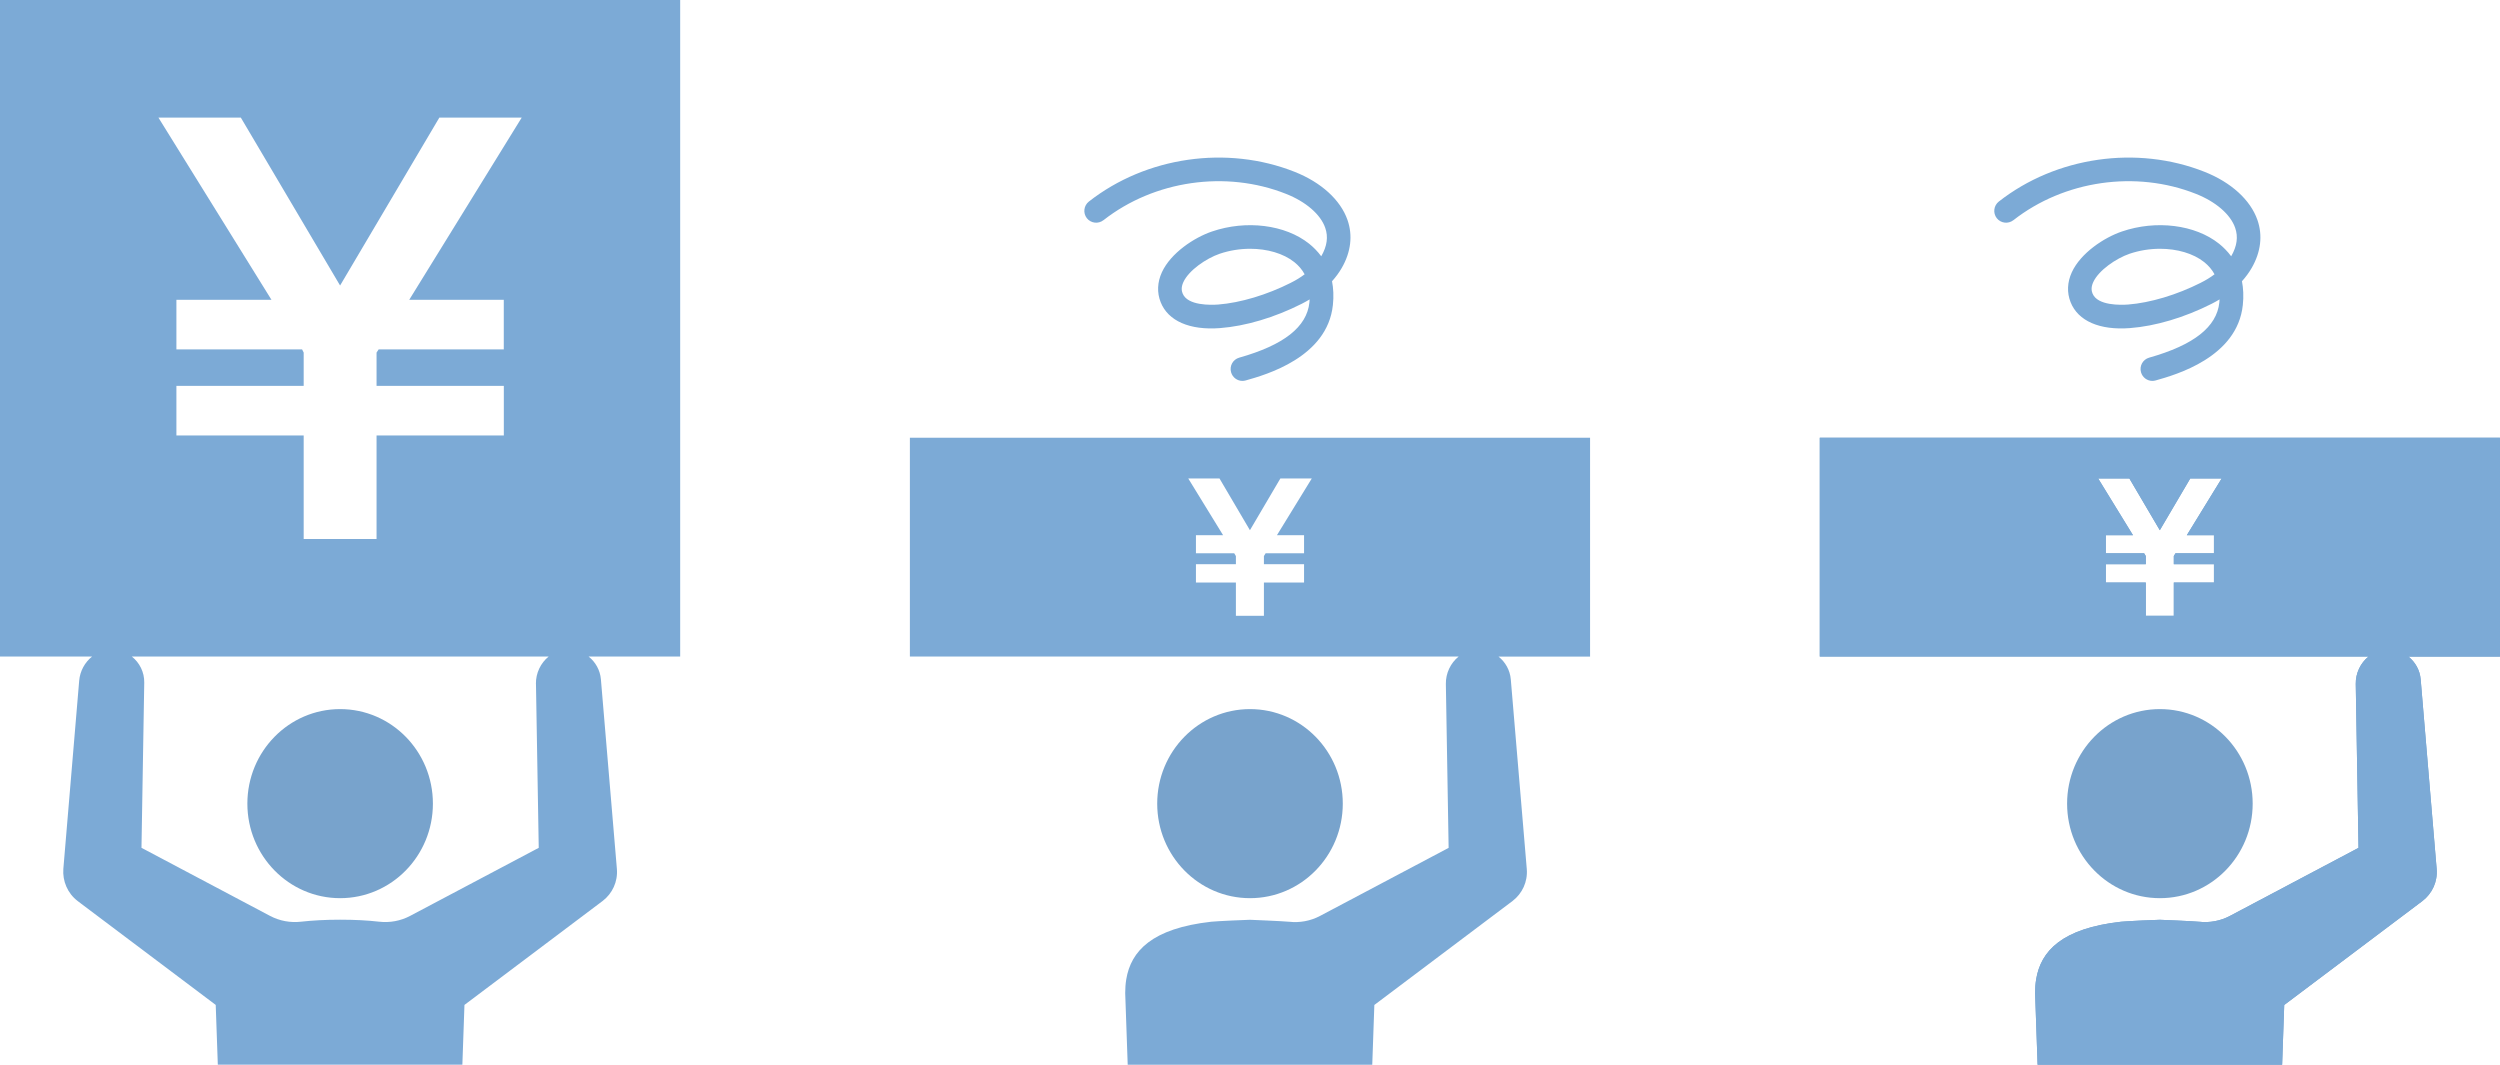 <?xml version="1.0" encoding="UTF-8"?><svg id="b" xmlns="http://www.w3.org/2000/svg" width="550.59" height="234.48" xmlns:xlink="http://www.w3.org/1999/xlink" viewBox="0 0 550.59 234.48"><defs><style>.e{fill:none;}.f{clip-path:url(#d);}.g{fill:#7caad6;}.h{fill:#78a3cc;}</style><clipPath id="d"><rect class="e" x="0" width="550.59" height="234.48"/></clipPath></defs><g id="c"><g class="f"><path class="h" d="M74.91,197.81c11.29,0,20.43-9.32,20.43-20.82s-9.14-20.82-20.43-20.82-20.43,9.32-20.43,20.82,9.15,20.82,20.43,20.82"/><path class="g" d="M118.04,150.64l.61,36.08s-20.15,10.67-28.32,14.99c-2.09,1.11-4.47,1.55-6.83,1.28-2.54-.29-5.39-.44-8.6-.44s-6.07.16-8.6.44c-2.36.27-4.73-.17-6.83-1.28-8.17-4.33-28.31-14.99-28.31-14.99l.61-36.38c.04-2.3-1.03-4.4-2.74-5.75h91.81c-1.76,1.42-2.85,3.65-2.81,6.05M53.04,25.9l21.86,36.98,21.86-36.98h18.14l-24.77,40.12h20.82v10.93h-27.56l-.46.7v7.33h28.03v10.93h-28.03v22.8h-16.05v-22.8h-28.03v-10.93h28.03v-7.33l-.35-.7h-27.68v-10.93h20.93l-24.89-40.12h18.14ZM149.81,0H0v144.59h20.28c-1.58,1.27-2.66,3.18-2.84,5.32l-3.49,41.46c-.2,2.63.9,5.36,3.16,7.07l.8.61,29.6,22.27.46,13.16h53.86l.46-13.16,29.6-22.27.85-.64c2.1-1.61,3.36-4.21,3.12-7.04l-3.52-41.76c-.17-2.03-1.2-3.82-2.71-5.02h20.17V0Z"/><path class="h" d="M487.59,117.87v3.98h-8.46l-.38.61v1.8h8.84v4.03h-8.84v7.33h-6.17v-7.33h-8.8v-4.03h8.8v-1.8l-.37-.61h-8.43v-3.98h5.98l-7.67-12.49h6.88l6.7,11.39,6.7-11.39h6.92l-7.67,12.49h5.98ZM550.59,96.4h-149.81v48.2h120.85c-1.76,1.42-2.85,3.65-2.81,6.05l.61,36.08s-20.15,10.66-28.32,14.99c-2.09,1.11-4.47,1.55-6.83,1.28-.02,0-.04,0-.05,0-1.19-.13-8.55-.43-8.55-.43-.73,0-7.36.3-8.55.43-13,1.46-17.67,6.43-18.7,12.69-.16.98-.23,2-.23,3.04l.55,15.76h53.86l.46-13.16,29.6-22.27.85-.64c2.1-1.61,3.36-4.21,3.12-7.04l-3.52-41.76c-.17-2.03-1.2-3.82-2.71-5.02h20.17v-48.2Z"/><path class="h" d="M295.73,176.99c0-11.5-9.14-20.82-20.43-20.82s-20.44,9.32-20.44,20.82,9.15,20.82,20.44,20.82,20.43-9.32,20.43-20.82"/><path class="g" d="M287.2,117.87v3.98h-8.46l-.38.61v1.8h8.84v4.03h-8.84v7.33h-6.17v-7.33h-8.8v-4.03h8.8v-1.8l-.37-.61h-8.43v-3.98h5.98l-7.67-12.49h6.88l6.7,11.39,6.7-11.39h6.92l-7.67,12.49h5.98ZM350.2,96.4h-149.81v48.2h120.85c-1.76,1.42-2.85,3.65-2.81,6.05l.61,36.08s-20.15,10.66-28.32,14.99c-2.09,1.11-4.47,1.55-6.83,1.28-.02,0-.04,0-.05,0-1.19-.13-8.55-.43-8.55-.43-.73,0-7.36.3-8.55.43-13,1.46-17.67,6.43-18.7,12.69-.16.98-.23,2-.23,3.04l.55,15.76h53.86l.46-13.16,29.6-22.27.85-.64c2.1-1.61,3.36-4.21,3.12-7.04l-3.52-41.76c-.17-2.03-1.2-3.82-2.71-5.02h20.17v-48.2Z"/><path class="g" d="M284.33,62.26c-5.3,2.68-11.15,4.43-16.04,4.81-1.56.11-6.75.29-7.83-2.44-.2-.5-.39-1.3.16-2.5,1.2-2.6,5.01-5.21,7.99-6.24,2.18-.74,4.48-1.1,6.72-1.1,3.75,0,7.31,1.01,9.73,2.94.96.77,1.72,1.66,2.27,2.68-.9.68-1.9,1.3-3.01,1.85M243.03,48.49c11.19-8.76,26.96-11.04,40.18-5.8,4.39,1.73,7.63,4.53,8.65,7.48.7,1.99.41,4.04-.87,6.26v.02c-.85-1.15-1.78-2.06-2.68-2.78-5.25-4.19-13.84-5.27-21.38-2.69-3.94,1.34-9.08,4.73-11.04,8.98-1.01,2.2-1.11,4.48-.27,6.59,1.63,4.14,6.4,6.22,13.07,5.71,5.63-.43,12.02-2.33,17.99-5.35.6-.31,1.19-.63,1.75-.97-.01.22-.03.45-.05.68-.57,5.39-5.62,9.37-15.46,12.15-1.38.39-2.19,1.83-1.79,3.22.32,1.15,1.37,1.9,2.5,1.9.23,0,.47-.04.71-.1,4.45-1.25,18-5.09,19.21-16.61.21-1.96.11-3.7-.19-5.24.83-.92,1.55-1.9,2.14-2.92,2.02-3.5,2.46-7.16,1.27-10.57-1.54-4.42-5.79-8.29-11.65-10.61-14.9-5.9-32.69-3.34-45.31,6.55-1.13.89-1.33,2.53-.45,3.66.89,1.13,2.53,1.33,3.66.44"/><path class="h" d="M496.12,176.99c0-11.5-9.14-20.82-20.43-20.82s-20.44,9.32-20.44,20.82,9.15,20.82,20.44,20.82,20.43-9.32,20.43-20.82"/><path class="g" d="M487.59,117.87v3.98h-8.46l-.38.61v1.8h8.84v4.03h-8.84v7.33h-6.17v-7.33h-8.8v-4.03h8.8v-1.8l-.37-.61h-8.43v-3.98h5.98l-7.67-12.49h6.88l6.7,11.39,6.7-11.39h6.92l-7.67,12.49h5.98ZM550.59,96.4h-149.81v48.2h120.85c-1.76,1.42-2.85,3.65-2.81,6.05l.61,36.08s-20.15,10.66-28.32,14.99c-2.09,1.11-4.47,1.55-6.83,1.28-.02,0-.04,0-.05,0-1.19-.13-8.55-.43-8.55-.43-.73,0-7.36.3-8.55.43-13,1.46-17.67,6.43-18.7,12.69-.16.98-.23,2-.23,3.04l.55,15.76h53.86l.46-13.16,29.6-22.27.85-.64c2.1-1.61,3.36-4.21,3.12-7.04l-3.52-41.76c-.17-2.03-1.2-3.82-2.71-5.02h20.17v-48.2Z"/><path class="g" d="M484.72,62.26c-5.3,2.68-11.15,4.43-16.04,4.81-1.56.11-6.75.29-7.83-2.44-.2-.5-.39-1.3.16-2.5,1.2-2.6,5.01-5.21,7.99-6.24,2.18-.74,4.48-1.1,6.72-1.1,3.75,0,7.31,1.01,9.73,2.94.96.77,1.72,1.66,2.27,2.68-.9.68-1.9,1.3-3.01,1.85M443.43,48.49c11.19-8.76,26.96-11.04,40.18-5.8,4.39,1.73,7.63,4.53,8.65,7.48.7,1.99.41,4.04-.87,6.26v.02c-.85-1.15-1.78-2.06-2.68-2.78-5.25-4.19-13.84-5.27-21.38-2.69-3.94,1.34-9.08,4.73-11.04,8.98-1.01,2.2-1.11,4.48-.27,6.59,1.63,4.14,6.4,6.22,13.07,5.71,5.63-.43,12.02-2.33,17.99-5.35.6-.31,1.19-.63,1.75-.97-.01.22-.03.45-.05.68-.57,5.39-5.62,9.37-15.46,12.15-1.38.39-2.19,1.83-1.79,3.22.32,1.15,1.37,1.9,2.5,1.9.23,0,.47-.04.71-.1,4.45-1.25,18-5.09,19.21-16.61.21-1.96.11-3.7-.19-5.24.83-.92,1.55-1.9,2.14-2.92,2.02-3.5,2.46-7.16,1.27-10.57-1.54-4.42-5.79-8.29-11.65-10.61-14.9-5.9-32.69-3.34-45.31,6.55-1.13.89-1.33,2.53-.45,3.66.89,1.13,2.53,1.33,3.66.44"/></g></g></svg>